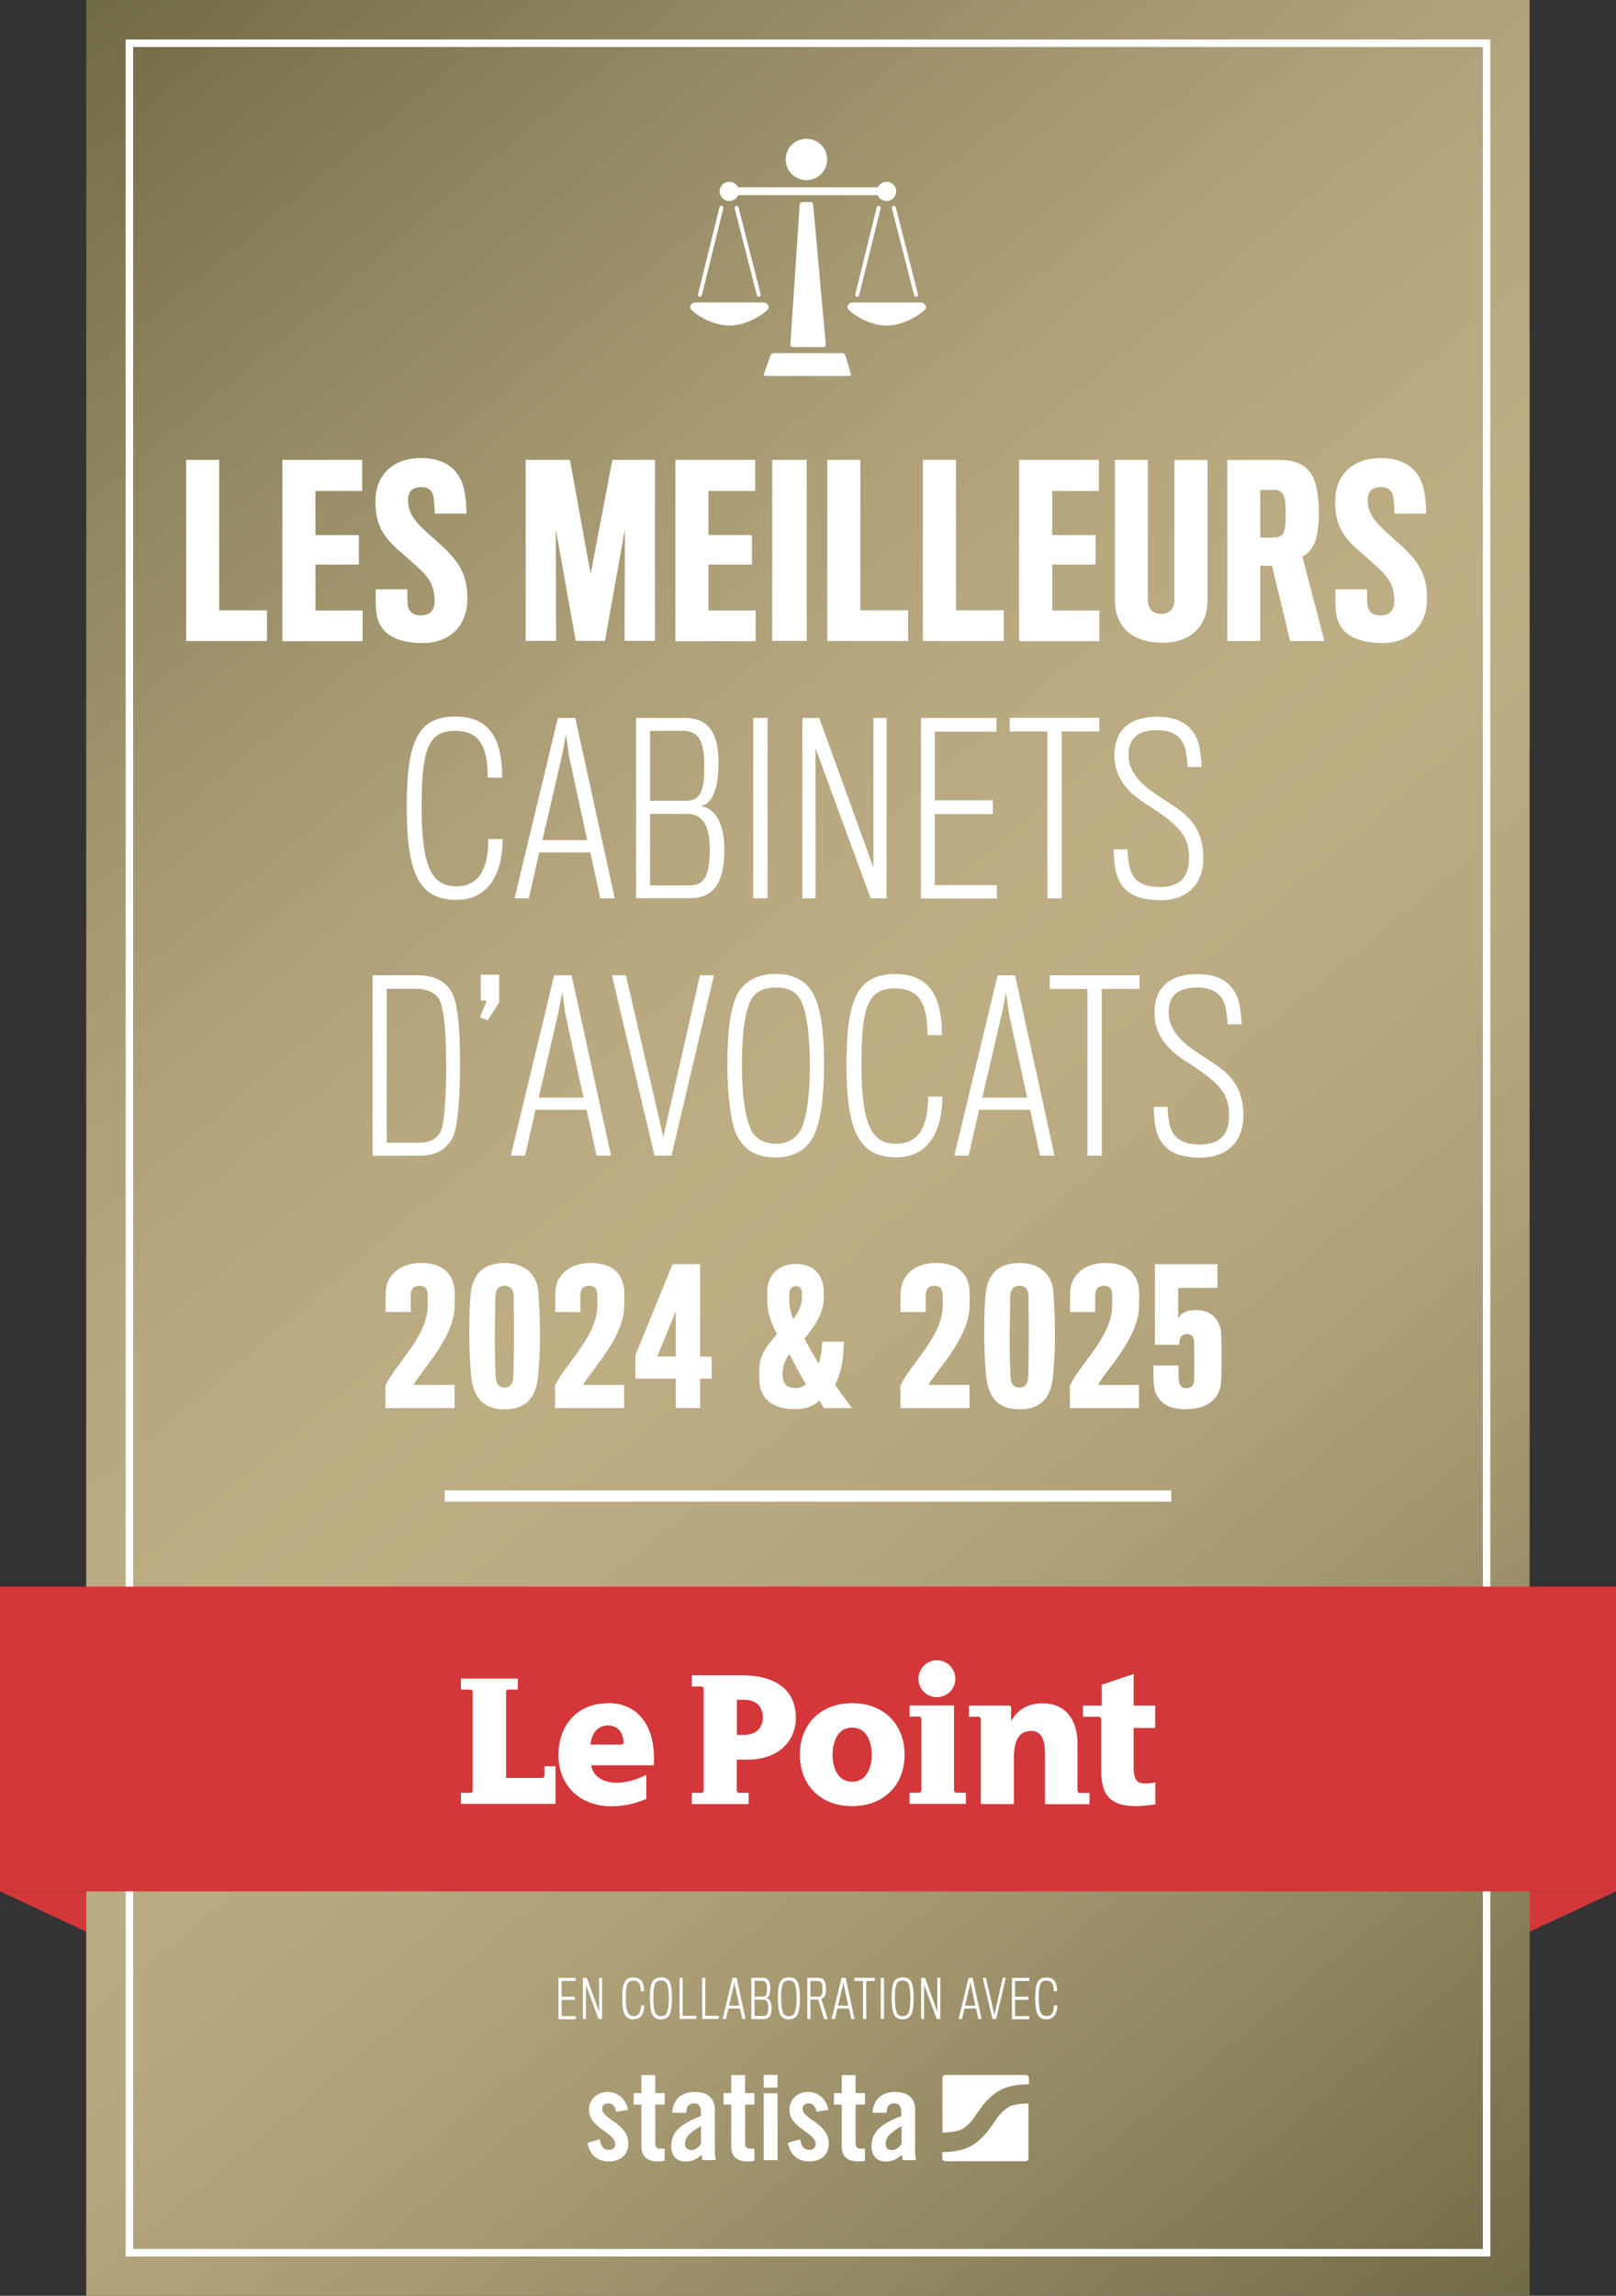 <?xml version="1.0" encoding="UTF-8"?> <svg xmlns="http://www.w3.org/2000/svg" xmlns:xlink="http://www.w3.org/1999/xlink" id="Calque_1" data-name="Calque 1" viewBox="0 0 108.51 154.07"><rect x="0" y="0" width="108.51" height="154.07" fill="#333333" stroke="none"/><defs><style> .cls-1 { fill: url(#Dégradé_sans_nom_2); } .cls-2 { fill: #d3373a; } .cls-3 { stroke-width: .5px; } .cls-3, .cls-4 { fill: none; stroke: #fff; stroke-miterlimit: 10; } .cls-4 { stroke-width: .75px; } .cls-5 { fill: #fff; } </style><linearGradient id="Dégradé_sans_nom_2" data-name="Dégradé sans nom 2" x1="-3.7" y1="-1401.27" x2="112.21" y2="-1539.4" gradientTransform="translate(0 -1393.3) scale(1 -1)" gradientUnits="userSpaceOnUse"><stop offset="0" stop-color="#716a46"></stop><stop offset=".13" stop-color="#8c835d"></stop><stop offset=".27" stop-color="#a79a73"></stop><stop offset=".4" stop-color="#b7a880"></stop><stop offset=".5" stop-color="#bdae84"></stop><stop offset=".6" stop-color="#b7a880"></stop><stop offset=".73" stop-color="#a79a73"></stop><stop offset=".87" stop-color="#8c835d"></stop><stop offset="1" stop-color="#716a46"></stop></linearGradient></defs><polygon class="cls-2" points="108.51 126.93 101.7 130.11 101.7 126.93 108.51 126.93"></polygon><polygon class="cls-2" points="0 126.93 6.81 130.11 6.81 126.93 0 126.93"></polygon><polygon class="cls-2" points="57.66 126.93 50.85 130.11 50.85 126.93 57.66 126.93"></polygon><polygon class="cls-2" points="50.85 126.93 57.66 130.11 57.66 126.93 50.85 126.93"></polygon><rect class="cls-1" x="5.79" width="96.92" height="154.07"></rect><rect class="cls-3" x="8.69" y="2.9" width="91.13" height="148.28"></rect><path class="cls-5" d="M12.5,43.01v-12.15h2.22v10.1h3.21v2.06h-5.44Z"></path><path class="cls-5" d="M18.96,43.01v-12.15h5.36v2.09h-3.14v2.96h2.92v1.98h-2.92v3.08h3.17v2.06h-5.39Z"></path><path class="cls-5" d="M28.32,43.15c-1.92,0-2.96-.79-3.06-2.15-.05-.56-.03-.72-.03-1.45h2.12c0,.56.02.99.03,1.08.06.4.33.67.88.67.6,0,.92-.33.92-.94,0-1.02-.3-1.55-1.2-2.36-.15-.14-.77-.7-1.1-.97-1.1-.96-1.67-1.74-1.67-3.38,0-1.77,1.16-2.91,3.08-2.91s2.77,1.1,2.94,2.48c.05.26.09.9.09,1.25h-2.13c0-.3-.02-.59-.06-.99-.06-.49-.27-.79-.85-.79s-.88.27-.88.92c0,.84.52,1.43,1.2,2.06.3.27.88.79,1.11,1,1.1,1.04,1.67,1.87,1.67,3.5,0,1.89-1.22,2.99-3.05,2.99h0Z"></path><path class="cls-5" d="M41.94,43.01l.02-7.49-1.34,7.49h-1.96l-1.34-7.48.02,7.48h-2.04v-12.15h2.97l1.39,7.66,1.46-7.66h2.86v12.15h-2.03Z"></path><path class="cls-5" d="M45.35,43.01v-12.15h5.36v2.09h-3.14v2.96h2.92v1.98h-2.92v3.08h3.17v2.06h-5.39Z"></path><path class="cls-5" d="M51.85,43.01v-12.15h2.32v12.15h-2.32Z"></path><path class="cls-5" d="M55.55,43.01v-12.15h2.22v10.1h3.21v2.06h-5.44Z"></path><path class="cls-5" d="M61.97,43.01v-12.15h2.22v10.1h3.21v2.06h-5.44Z"></path><path class="cls-5" d="M68.43,43.01v-12.15h5.36v2.09h-3.14v2.96h2.92v1.98h-2.92v3.08h3.17v2.06h-5.39Z"></path><path class="cls-5" d="M78.01,43.13c-1.83,0-3.15-.93-3.15-2.89v-9.38h2.21v9.32c0,.67.3,1.02.92,1.02.55,0,.87-.37.87-1v-9.33h2.22v9.41c0,1.81-1.19,2.86-3.06,2.86h0Z"></path><path class="cls-5" d="M88.27,36.43c-.2.47-.52.81-.82.92l1.48,5.67h-2.3l-1.22-5.05h-.79v5.05h-2.21v-12.15h3.66c.93,0,1.72.38,2.07,1.1.26.5.42,1.34.42,2.42,0,.96-.12,1.62-.29,2.06h0ZM86.26,33.46c-.08-.33-.27-.58-.64-.58h-1v3.2s.99,0,1.07-.02c.29-.03.46-.17.52-.38.09-.21.12-.73.12-1.1,0-.41-.03-.97-.06-1.13h0Z"></path><path class="cls-5" d="M92.76,43.15c-1.92,0-2.96-.79-3.06-2.15-.05-.56-.03-.72-.03-1.45h2.12c0,.56.02.99.03,1.08.06.4.33.67.88.67.6,0,.92-.33.92-.94,0-1.02-.3-1.55-1.2-2.36-.15-.14-.77-.7-1.1-.97-1.1-.96-1.67-1.74-1.67-3.38,0-1.77,1.16-2.91,3.08-2.91s2.77,1.1,2.94,2.48c.05.26.09.9.09,1.25h-2.13c0-.3-.02-.59-.06-.99-.06-.49-.27-.79-.85-.79s-.88.27-.88.92c0,.84.52,1.43,1.2,2.06.3.27.88.79,1.11,1,1.1,1.04,1.67,1.87,1.67,3.5,0,1.89-1.22,2.99-3.05,2.99h0Z"></path><path class="cls-5" d="M30.64,60.39c-2.53,0-3.33-1.84-3.33-6.23s.73-6.07,3.27-6.07c2.36,0,3.14,1.57,3.14,4.1h-.97c0-2.12-.56-3.14-2.19-3.14-1.81,0-2.25,1.23-2.25,5.13,0,4.17.77,5.3,2.33,5.3s2.15-1.23,2.15-3.17h.96c0,2.18-.85,4.08-3.09,4.08Z"></path><path class="cls-5" d="M35.51,60.29h-.96l2.91-12.11h1.17l2.65,12.11h-.97l-.67-3.08h-3.43l-.7,3.08h0ZM38.19,50.63l-.18-1.34-.25,1.32-1.34,5.77h3.01l-1.25-5.76h0Z"></path><path class="cls-5" d="M42.71,60.29v-12.11h3.27c1.55,0,2.27.96,2.27,3,0,1.2-.21,2.73-1.19,2.92,1.02.15,1.58,1.25,1.58,2.92,0,2.19-.69,3.26-2.34,3.26h-3.6ZM45.81,49.05h-2.16v4.69h2.41c1.13,0,1.23-.96,1.23-2.41,0-1.69-.44-2.29-1.48-2.29h0ZM46.16,54.62h-2.51v4.8h2.57c.97,0,1.44-.42,1.44-2.44,0-1.1-.23-2.36-1.51-2.36h0Z"></path><path class="cls-5" d="M50.58,60.29v-12.11h.96v12.11h-.96Z"></path><path class="cls-5" d="M58.46,60.29l-3.7-10.08v10.08h-.88v-12.11h1.13l3.64,10.05v-10.05h.88v12.11h-1.07Z"></path><path class="cls-5" d="M61.84,60.29v-12.11h5.07v.92h-4.14v4.61h3.9v.92h-3.9v4.77h4.17v.9h-5.1Z"></path><path class="cls-5" d="M71.29,49.09v11.2h-.96v-11.2h-2.53v-.92h6.02v.92h-2.53Z"></path><path class="cls-5" d="M77.89,60.41c-1.75,0-2.73-.65-3-2.1-.09-.5-.11-1.13-.11-1.31h.93c0,.15.03.64.11,1.07.21,1.08.94,1.46,2.06,1.46,1.22,0,1.96-.56,1.96-1.94,0-1.29-.49-1.95-1.78-2.89-.23-.17-.88-.61-1.16-.77-1.31-.85-2.07-1.83-2.07-3.26,0-1.54.9-2.57,2.88-2.57,1.75,0,2.61.84,2.85,2.15.05.29.12.92.12,1.22h-.94c0-.26-.05-.67-.12-1.07-.2-.93-.81-1.4-1.94-1.4-1.34,0-1.9.61-1.9,1.66s.67,1.86,1.81,2.62c.44.29.99.67,1.14.76,1.31.82,2.07,1.81,2.07,3.55s-1.07,2.83-2.91,2.83h0Z"></path><path class="cls-5" d="M28.13,77.56h-3.11v-12.11h2.96c1.25,0,1.98.43,2.38,1.19.44.85.53,2.91.53,4.65,0,1.84-.09,4.26-.49,5.04-.38.72-.99,1.23-2.27,1.23h0ZM29.95,71.29c0-1.25-.03-3.03-.38-4.05-.18-.53-.81-.88-1.58-.88h-2.02v10.33h2.09c.76,0,1.25-.21,1.54-.78.3-.58.37-3.31.37-4.61Z"></path><path class="cls-5" d="M32.27,65.41h1.25v1.86l-.77,1.2-.53-.2.44-1.04-.03-.08h-.35v-1.75h0Z"></path><path class="cls-5" d="M35.26,77.56h-.96l2.91-12.11h1.17l2.65,12.11h-.97l-.67-3.08h-3.43l-.7,3.08h0ZM37.94,67.91l-.18-1.34-.25,1.32-1.34,5.77h3.01l-1.25-5.76h0Z"></path><path class="cls-5" d="M45.11,77.56h-1.16l-2.86-12.11h.94l2.51,10.85,2.46-10.85h.94l-2.85,12.11h0Z"></path><path class="cls-5" d="M54.77,67.04c.47,1.22.56,2.74.56,4.43,0,1.8-.14,3.43-.62,4.6-.41.99-1.31,1.61-2.64,1.61s-2.16-.55-2.64-1.58c-.4-.87-.59-2.94-.59-4.61s.09-3.46.61-4.65c.37-.84,1.27-1.48,2.62-1.48s2.25.55,2.69,1.67h0ZM53.78,75.81c.49-1.05.6-2.83.6-4.33,0-1.37-.12-3.23-.52-4.16-.3-.72-.84-1.05-1.77-1.05s-1.49.37-1.75,1.02c-.46,1.13-.52,2.86-.52,4.23s.08,3.08.61,4.31c.21.49.82.93,1.67.93s1.43-.43,1.67-.96h0Z"></path><path class="cls-5" d="M60.17,77.67c-2.53,0-3.33-1.84-3.33-6.23s.73-6.07,3.27-6.07c2.36,0,3.14,1.57,3.14,4.1h-.97c0-2.12-.56-3.14-2.19-3.14-1.81,0-2.25,1.23-2.25,5.13,0,4.17.77,5.3,2.33,5.3s2.15-1.23,2.15-3.17h.96c0,2.18-.85,4.08-3.09,4.08Z"></path><path class="cls-5" d="M65.04,77.56h-.96l2.91-12.11h1.17l2.65,12.11h-.97l-.67-3.08h-3.43l-.7,3.08h0ZM67.73,67.91l-.18-1.34-.25,1.32-1.34,5.77h3.01l-1.25-5.76h0Z"></path><path class="cls-5" d="M73.98,66.37v11.19h-.96v-11.19h-2.53v-.92h6.02v.92h-2.53Z"></path><path class="cls-5" d="M80.58,77.69c-1.75,0-2.73-.65-3-2.1-.09-.5-.11-1.13-.11-1.31h.93c0,.15.03.64.11,1.07.21,1.08.94,1.46,2.06,1.46,1.22,0,1.96-.56,1.96-1.94,0-1.29-.49-1.95-1.78-2.89-.23-.17-.88-.61-1.16-.78-1.31-.85-2.07-1.83-2.07-3.26,0-1.54.9-2.57,2.88-2.57,1.75,0,2.61.84,2.85,2.15.05.29.12.92.12,1.22h-.94c0-.26-.05-.67-.12-1.07-.2-.93-.81-1.4-1.94-1.4-1.34,0-1.9.61-1.9,1.66s.67,1.86,1.81,2.62c.44.29.99.67,1.14.76,1.31.82,2.07,1.81,2.07,3.55s-1.07,2.83-2.91,2.83h0Z"></path><line class="cls-4" x1="29.86" y1="100.4" x2="78.65" y2="100.4"></line><path class="cls-5" d="M37.5,135.49v-2.76h1.16v.21h-.95v1.06h.89v.21h-.89v1.09h.95v.21h-1.16Z"></path><path class="cls-5" d="M40.19,135.49l-.85-2.3v2.3h-.2v-2.76h.26l.83,2.29v-2.29h.2v2.76h-.24Z"></path><path class="cls-5" d="M42.54,135.52c-.58,0-.76-.42-.76-1.42s.17-1.39.75-1.39c.54,0,.72.36.72.93h-.22c0-.48-.13-.72-.5-.72-.41,0-.51.28-.51,1.17,0,.95.18,1.21.53,1.21s.49-.28.49-.72h.22c0,.5-.19.93-.7.93h0Z"></path><path class="cls-5" d="M44.99,133.09c.11.28.13.63.13,1.01,0,.41-.03.78-.14,1.05-.09.23-.3.37-.6.37s-.49-.12-.6-.36c-.09-.2-.14-.67-.14-1.06s.02-.79.14-1.06c.08-.19.29-.34.6-.34s.51.12.62.38h0ZM44.77,135.09c.11-.24.14-.65.14-.99,0-.31-.03-.74-.12-.95-.07-.16-.19-.24-.4-.24s-.34.08-.4.23c-.11.26-.12.65-.12.97s.02.7.14.99c.05.11.19.21.38.21s.33-.1.38-.22h0Z"></path><path class="cls-5" d="M45.63,135.49v-2.76h.21v2.55h.91v.21h-1.12Z"></path><path class="cls-5" d="M47.15,135.49v-2.76h.21v2.55h.91v.21h-1.12Z"></path><path class="cls-5" d="M48.74,135.49h-.22l.67-2.76h.27l.6,2.76h-.22l-.15-.7h-.78l-.16.7h0ZM49.35,133.29l-.04-.31-.05.3-.31,1.32h.69l-.28-1.31h0Z"></path><path class="cls-5" d="M50.45,135.49v-2.76h.75c.35,0,.52.22.52.69,0,.28-.05.62-.27.67.23.04.36.28.36.67,0,.5-.16.74-.54.74h-.82,0ZM51.16,132.93h-.49v1.07h.55c.26,0,.28-.22.28-.55,0-.39-.1-.52-.34-.52h0ZM51.24,134.2h-.57v1.09h.59c.22,0,.33-.1.33-.56,0-.25-.05-.54-.34-.54h0Z"></path><path class="cls-5" d="M53.58,133.09c.11.28.13.63.13,1.01,0,.41-.03.78-.14,1.05-.09.23-.3.37-.6.37s-.49-.12-.6-.36c-.09-.2-.14-.67-.14-1.06s.02-.79.14-1.06c.08-.19.29-.34.6-.34s.51.12.62.38h0ZM53.35,135.09c.11-.24.14-.65.14-.99,0-.31-.03-.74-.12-.95-.07-.16-.19-.24-.4-.24s-.34.08-.4.23c-.11.26-.12.65-.12.97s.02.7.14.99c.05.11.19.21.38.21s.33-.1.38-.22h0Z"></path><path class="cls-5" d="M55.39,133.93c-.05.11-.14.19-.24.22l.43,1.34h-.24l-.4-1.3h-.52v1.3h-.21v-2.76h.72c.29,0,.42.13.48.33.03.11.05.22.05.42s-.02.37-.06.45ZM55.2,133.14c-.05-.11-.11-.2-.3-.2h-.48v1.06h.54c.12,0,.18-.06.22-.14.04-.07.05-.24.05-.35,0-.14-.02-.32-.03-.37Z"></path><path class="cls-5" d="M56.06,135.49h-.22l.67-2.76h.27l.6,2.76h-.22l-.15-.7h-.78l-.16.7h0ZM56.67,133.29l-.04-.31-.05.3-.31,1.32h.69l-.28-1.31h0Z"></path><path class="cls-5" d="M58.17,132.94v2.55h-.22v-2.55h-.58v-.21h1.37v.21h-.58Z"></path><path class="cls-5" d="M59.14,135.49v-2.76h.22v2.76h-.22Z"></path><path class="cls-5" d="M61.22,133.09c.11.28.13.63.13,1.01,0,.41-.03.78-.14,1.05-.09.23-.3.37-.6.37s-.49-.12-.6-.36c-.09-.2-.14-.67-.14-1.06s.02-.79.14-1.06c.08-.19.29-.34.6-.34s.51.12.62.38h0ZM60.99,135.09c.11-.24.14-.65.14-.99,0-.31-.03-.74-.12-.95-.07-.16-.19-.24-.4-.24s-.34.08-.4.23c-.11.26-.12.65-.12.97s.02.7.14.99c.05.11.19.21.38.21s.33-.1.38-.22h0Z"></path><path class="cls-5" d="M62.9,135.49l-.85-2.3v2.3h-.2v-2.76h.26l.83,2.29v-2.29h.2v2.76h-.24Z"></path><path class="cls-5" d="M64.59,135.49h-.22l.67-2.76h.27l.6,2.76h-.22l-.15-.7h-.78l-.16.7h0ZM65.2,133.29l-.04-.31-.05.3-.31,1.32h.69l-.28-1.31h0Z"></path><path class="cls-5" d="M66.9,135.49h-.26l-.65-2.76h.21l.57,2.48.56-2.48h.21l-.65,2.76h0Z"></path><path class="cls-5" d="M67.95,135.49v-2.76h1.16v.21h-.95v1.06h.89v.21h-.89v1.09h.95v.21h-1.16Z"></path><path class="cls-5" d="M70.27,135.52c-.58,0-.76-.42-.76-1.42s.17-1.39.75-1.39c.54,0,.72.36.72.93h-.22c0-.48-.13-.72-.5-.72-.41,0-.51.28-.51,1.17,0,.95.18,1.21.53,1.21s.49-.28.49-.72h.22c0,.5-.19.93-.7.93h0Z"></path><path class="cls-5" d="M41.37,141.72c-.07-.36-.23-.56-.53-.56-.24,0-.41.12-.41.36,0,.7,1.76.99,1.76,2.32,0,.8-.55,1.21-1.31,1.21-.82,0-1.29-.47-1.43-1.25l.82-.23c.06.38.19.71.62.71.24,0,.42-.14.42-.39,0-.78-1.76-1.07-1.76-2.3,0-.71.55-1.2,1.25-1.2s1.23.49,1.37,1.2l-.79.13h0ZM42.55,141.24v-.77h.52v-1.21h.93v1.21h.63v.77h-.63v2.59c0,.23.1.37.32.37h.31v.8c-.12.04-.23.05-.47.05-.7,0-1.09-.33-1.09-1.01v-2.8h-.52ZM45.14,141.79c.05-.91.63-1.4,1.5-1.4s1.36.4,1.36,1.22v2.88c0,.14.04.33.06.48h-.9c0-.12-.04-.24-.05-.35-.35.28-.64.44-1.09.44-.63,0-.95-.44-.95-1.01,0-.99.65-1.53,2-2.04v-.27c0-.38-.15-.58-.46-.58-.42,0-.52.25-.53.63h-.93ZM47.06,142.69c-.85.48-1.06.79-1.06,1.19,0,.29.15.41.44.41.26,0,.47-.19.63-.42v-1.18h0ZM48.58,141.24v-.77h.52v-1.21h.93v1.21h.63v.77h-.63v2.59c0,.23.1.37.32.37h.31v.8c-.12.04-.23.05-.47.05-.7,0-1.09-.33-1.09-1.01v-2.8h-.52ZM51.28,140.1v-.85h.93v.85h-.93ZM51.28,144.97v-4.49h.93v4.49h-.93ZM54.83,141.72c-.07-.36-.23-.56-.53-.56-.24,0-.41.12-.41.36,0,.7,1.76.99,1.76,2.32,0,.8-.55,1.21-1.31,1.21-.82,0-1.29-.47-1.43-1.25l.82-.23c.06.38.19.71.62.71.24,0,.42-.14.42-.39,0-.78-1.76-1.07-1.76-2.3,0-.71.55-1.2,1.25-1.2s1.23.49,1.37,1.2l-.79.13h0ZM56,141.24v-.77h.52v-1.21h.93v1.21h.63v.77h-.63v2.59c0,.23.1.37.32.37h.31v.8c-.12.04-.23.05-.47.05-.7,0-1.09-.33-1.09-1.01v-2.8h-.52ZM58.59,141.79c.05-.91.63-1.4,1.5-1.4s1.36.4,1.36,1.22v2.88c0,.14.04.33.06.48h-.9c0-.12-.04-.24-.05-.35-.35.28-.64.44-1.09.44-.63,0-.95-.44-.95-1.01,0-.99.65-1.53,2-2.04v-.27c0-.38-.15-.58-.46-.58-.42,0-.52.25-.53.63h-.93ZM60.53,142.69c-.85.48-1.06.79-1.06,1.19,0,.29.15.41.44.41.26,0,.47-.19.63-.42v-1.18h0ZM68.87,139.25h-5.39c-.11,0-.2.09-.2.2v3.67h.03s.87-.02,1.25-.21c.46-.24.81-.74.81-.74.09-.12.18-.26.21-.31.03-.04.06-.09.07-.1,0-.01.04-.06.07-.09.02-.03.11-.16.2-.28,0,0,.53-.76,1.27-1.14.81-.42,1.88-.37,1.88-.37h.02v-.42c0-.11-.09-.2-.2-.2h0ZM67.77,141.39c-.46.24-.81.74-.81.74-.09.13-.18.26-.21.31-.03.04-.06.09-.07.1,0,.01-.04.06-.07.09-.02.03-.11.16-.2.28,0,0-.53.76-1.27,1.14-.77.4-1.79.38-1.87.37v.42c0,.11.09.2.2.2h5.39c.11,0,.2-.09.2-.2v-3.68s-.04,0-.05,0c0,0-.87.02-1.25.21Z"></path><path class="cls-5" d="M25.88,94.49v-1.5c.67-1.46,2.79-3.24,2.84-5.32.01-.17,0-.57,0-.69,0-.57-.22-.69-.57-.69-.32,0-.56.17-.57.62v1.14h-1.69c0-.19,0-1.18.01-1.38.04-.95.8-1.91,2.37-1.91s2.17.81,2.26,1.86c.01.16,0,.99-.01,1.2-.13,2.09-2.27,4.2-2.75,5.12h2.75v1.56h-4.64Z"></path><path class="cls-5" d="M36.14,86.6c.07.82.12,2.06.12,3.06,0,.74-.06,2.2-.16,2.94-.18,1.27-.86,1.98-2.21,1.98s-2.03-.7-2.22-1.98c-.1-.65-.16-2.16-.16-2.94,0-1.07.02-2.31.12-3.04.17-1,.7-1.86,2.26-1.86,1.44,0,2.16.87,2.25,1.85h0ZM34.5,87.01c-.02-.47-.22-.72-.62-.72s-.62.28-.62.74c0,.89-.04,2.01-.04,2.64,0,.93.04,2.33.06,2.75.04.46.22.7.6.7s.57-.25.59-.7c.02-.39.04-2.02.04-2.79,0-.95-.01-2.2-.02-2.62h0Z"></path><path class="cls-5" d="M37.27,94.49v-1.5c.67-1.46,2.79-3.24,2.84-5.32.01-.17,0-.57,0-.69,0-.57-.22-.69-.57-.69-.32,0-.56.17-.57.62v1.14h-1.69c0-.19,0-1.18.01-1.38.04-.95.8-1.91,2.37-1.91s2.17.81,2.26,1.86c.01.16,0,.99-.01,1.2-.13,2.09-2.27,4.2-2.75,5.12h2.75v1.56h-4.64,0Z"></path><path class="cls-5" d="M47.01,92.52v1.97h-1.63v-1.97h-2.71v-1.58l2.49-6.1h1.85v6.2h.78v1.48h-.78,0ZM45.38,87.99l-1.24,3.04h1.24v-3.04Z"></path><path class="cls-5" d="M54.97,91.52c.14-.4.23-.91.23-1.48h1.46c0,1.25-.23,2.2-.59,2.89.35.51.74,1.02,1.14,1.57h-1.88c-.1-.17-.21-.34-.3-.51-.51.46-1.09.58-1.64.58-1.35,0-2.33-.56-2.4-1.88-.01-.21,0-.72,0-.92.04-.89.58-1.58,1.18-2.22-.44-.87-.65-1.6-.65-2.2,0-.17-.01-.49,0-.77.04-.92.64-1.76,1.98-1.76,1.16,0,1.76.8,1.81,1.74v.62c-.04,1.06-.67,1.88-1.29,2.66.26.51.59,1.09.97,1.7h0ZM52.55,92.15c0,.77.29.98.85,1,.23,0,.52-.05.71-.25-.39-.65-.83-1.51-1.11-2.04-.25.37-.45.8-.45,1.29h0ZM53.85,87.16v-.37c-.01-.3-.14-.48-.4-.48-.28,0-.44.18-.45.53-.01.09-.01.46,0,.54,0,.33.1.71.26,1.15.33-.45.57-.89.58-1.36h0Z"></path><path class="cls-5" d="M60.46,94.49v-1.5c.67-1.46,2.79-3.24,2.84-5.32.01-.17,0-.57,0-.69,0-.57-.22-.69-.57-.69-.32,0-.56.17-.57.62v1.14h-1.69c0-.19,0-1.18.01-1.38.04-.95.8-1.91,2.37-1.91s2.17.81,2.26,1.86c.01.16,0,.99-.01,1.2-.13,2.09-2.27,4.2-2.75,5.12h2.75v1.56h-4.64,0Z"></path><path class="cls-5" d="M70.72,86.6c.07.82.12,2.06.12,3.06,0,.74-.06,2.2-.16,2.94-.18,1.27-.86,1.98-2.21,1.98s-2.03-.7-2.22-1.98c-.1-.65-.16-2.16-.16-2.94,0-1.07.02-2.31.12-3.04.17-1,.7-1.86,2.26-1.86,1.44,0,2.16.87,2.25,1.85h0ZM69.07,87.01c-.02-.47-.22-.72-.62-.72s-.62.28-.62.74c0,.89-.04,2.01-.04,2.64,0,.93.04,2.33.06,2.75.04.46.22.7.6.7s.57-.25.59-.7c.02-.39.04-2.02.04-2.79,0-.95-.01-2.2-.02-2.62h0Z"></path><path class="cls-5" d="M71.84,94.49v-1.5c.67-1.46,2.79-3.24,2.84-5.32.01-.17,0-.57,0-.69,0-.57-.22-.69-.57-.69-.32,0-.56.17-.57.62v1.14h-1.69c0-.19,0-1.18.01-1.38.04-.95.8-1.91,2.37-1.91s2.17.81,2.26,1.86c.01.16,0,.99-.01,1.2-.13,2.09-2.27,4.2-2.75,5.12h2.75v1.56h-4.64,0Z"></path><path class="cls-5" d="M79.67,94.58c-1.53,0-2.14-.7-2.21-1.82-.01-.35-.01-.68-.02-1.12h1.69c0,.1,0,.55.02.88.02.41.14.64.52.64s.49-.22.52-.63c.01-.35,0-1.92-.01-2.43-.02-.41-.14-.57-.47-.57-.36,0-.53.22-.53.72h-1.63v-5.41h4.2v1.59h-2.64v2.06c.19-.39.56-.57,1.24-.57.93,0,1.56.58,1.64,1.52.04.63.05,2.56,0,3.33-.06.92-.71,1.79-2.32,1.79Z"></path><path class="cls-5" d="M57.13,25.09c.02.08-.02.14-.11.14h-5.62c-.08,0-.13-.07-.1-.14l.44-1.25c.03-.08.12-.14.2-.14h4.63c.08,0,.17.07.19.14l.37,1.25h0Z"></path><path class="cls-5" d="M55.45,23.14c0,.08-.06.15-.14.15h-2.1c-.08,0-.14-.07-.14-.15l.63-9.43c0-.08.08-.15.16-.15h.58c.08,0,.16.07.16.15l.85,9.42h0Z"></path><rect class="cls-5" x="48.73" y="12.57" width="10.6" height=".53"></rect><path class="cls-5" d="M55.54,10.7c0,.77-.62,1.39-1.39,1.39s-1.39-.62-1.39-1.39.62-1.39,1.39-1.39,1.39.62,1.39,1.39"></path><path class="cls-5" d="M49.62,12.84c0,.35-.29.65-.65.65s-.65-.29-.65-.65.29-.64.65-.64.65.29.65.64"></path><path class="cls-5" d="M51.62,20.65c0,.19-1.31,1.2-2.64,1.2s-2.64-1-2.64-1.2.16-.35.35-.35h4.58c.19,0,.35.16.35.35"></path><path class="cls-5" d="M50.95,19.91c-.06,0-.11-.04-.13-.1l-1.49-5.83c-.02-.07.02-.14.1-.16.07-.02.14.02.16.1l1.49,5.83c.02.07-.02.14-.1.16-.01,0-.02,0-.03,0"></path><path class="cls-5" d="M47,19.91s-.02,0-.03,0c-.07-.02-.12-.09-.1-.16l1.44-5.83c.02-.07.09-.12.16-.1.07.02.12.09.1.16l-1.44,5.83c-.02.06-.07.1-.13.1"></path><path class="cls-5" d="M60.18,12.84c0,.35-.29.65-.65.65s-.65-.29-.65-.65.29-.64.65-.64.65.29.65.64"></path><path class="cls-5" d="M62.18,20.65c0,.19-1.31,1.2-2.64,1.2s-2.64-1-2.64-1.2.16-.35.35-.35h4.58c.19,0,.35.16.35.35"></path><path class="cls-5" d="M61.51,19.91c-.06,0-.11-.04-.13-.1l-1.49-5.83c-.02-.07.02-.14.1-.16.07-.02.14.02.16.1l1.49,5.83c.02.07-.02.14-.1.16-.01,0-.02,0-.03,0"></path><path class="cls-5" d="M57.56,19.91s-.02,0-.03,0c-.07-.02-.12-.09-.1-.16l1.44-5.83c.02-.07.09-.12.16-.1.07.02.12.09.1.16l-1.44,5.83c-.02.06-.07.1-.13.1"></path><rect class="cls-2" y="106.48" width="108.51" height="20.45"></rect><g><path id="path3352" class="cls-5" d="M77.57,119.61c-.06.01-.18.04-.18.04-.17.03-.33.04-.5.04-.57,0-.77-.29-.77-1.12v-2.61h1.45v-1.5h-1.45v-2.12l-2.14.72v1.4h-1.26v.75h1.07c.07,0,.14.07.15.14v3.37c0,1.5.37,2.49,2.35,2.49.41,0,.74-.05,1.06-.09,0,0,.14-.02.23-.03v-1.47h0"></path><path id="path3354" class="cls-5" d="M57.22,114.3c-2.1,0-3.51,1.39-3.51,3.46s1.41,3.45,3.51,3.45,3.52-1.39,3.52-3.45-1.41-3.46-3.52-3.46ZM57.22,119.57c-1.2,0-1.32-1.39-1.32-1.81s.12-1.82,1.32-1.82,1.32,1.41,1.32,1.82-.12,1.81-1.32,1.81"></path><path id="path3356" class="cls-5" d="M62.91,113.9c.68,0,1.24-.56,1.24-1.24s-.56-1.24-1.24-1.24-1.24.56-1.24,1.24.56,1.24,1.24,1.24"></path><path id="path3358" class="cls-5" d="M64.21,120.31c-.07,0-.15-.07-.15-.15v-5.71h-2.99v.75h.65c.07,0,.14.07.15.14v4.82h0c0,.07-.07.15-.15.15h-.65v.75h3.79v-.75h-.65"></path><path id="path3360" class="cls-5" d="M72.35,120.17v-3.21c0-1.28-.6-2.65-2.35-2.65-.92,0-1.6.37-2.05,1.09l-.06.1v-.9h0c0-.07-.07-.14-.14-.14h-2.69v.75h.65c.07,0,.14.07.15.14v5.72h2.22v-3.05c0-1.34.4-1.86,1.19-1.86.14,0,.42.04.62.3.19.24.28.65.28,1.27v3.35h2.99v-.75h-.66c-.07,0-.14-.07-.14-.14"></path><path id="path3362" class="cls-5" d="M40.79,114.31c-2.07,0-3.29,1.53-3.29,3.45,0,2.07,1.43,3.46,3.57,3.46.86,0,1.67-.21,2.29-.48,0,0,.02,0,.04-.02v-1.62s-.09.05-.09.05c-.76.4-1.58.49-1.89.49-.96,0-1.59-.46-1.72-1.13v-.04s4.21,0,4.21,0v-.48c0-2.35-1.2-3.7-3.11-3.7h0ZM39.65,117.08v-.04c.05-.45.31-1.24,1.15-1.24s1.03.64,1.08,1.09h0c.02.11-.06.19-.15.19h-2.09"></path><path id="path3364" class="cls-5" d="M49.81,112.43h-3.36v.75h.65c.07,0,.15.07.15.15v6.85c0,.07-.07.14-.15.14h-.65v.75h3.82v-.75h-.65c-.07,0-.15-.07-.15-.15h0v-2.08h.74c2.01,0,3.23-1.2,3.23-2.81,0-1.7-1.15-2.85-3.64-2.85h0ZM49.95,116.43h-.47v-2.36h.47c.8,0,1.27.44,1.27,1.17s-.46,1.19-1.27,1.19"></path><path id="path3366" class="cls-5" d="M36.55,119.18h0c0,.07-.07.14-.14.14h-2.43v-5.79c0-.07.07-.14.14-.14h.65v-.74h-3.82v.74h.65c.07,0,.14.07.14.14v6.65c0,.07-.07.14-.14.14h-.65v.74h6.35v-2.53h-.74v.65"></path></g></svg> 
